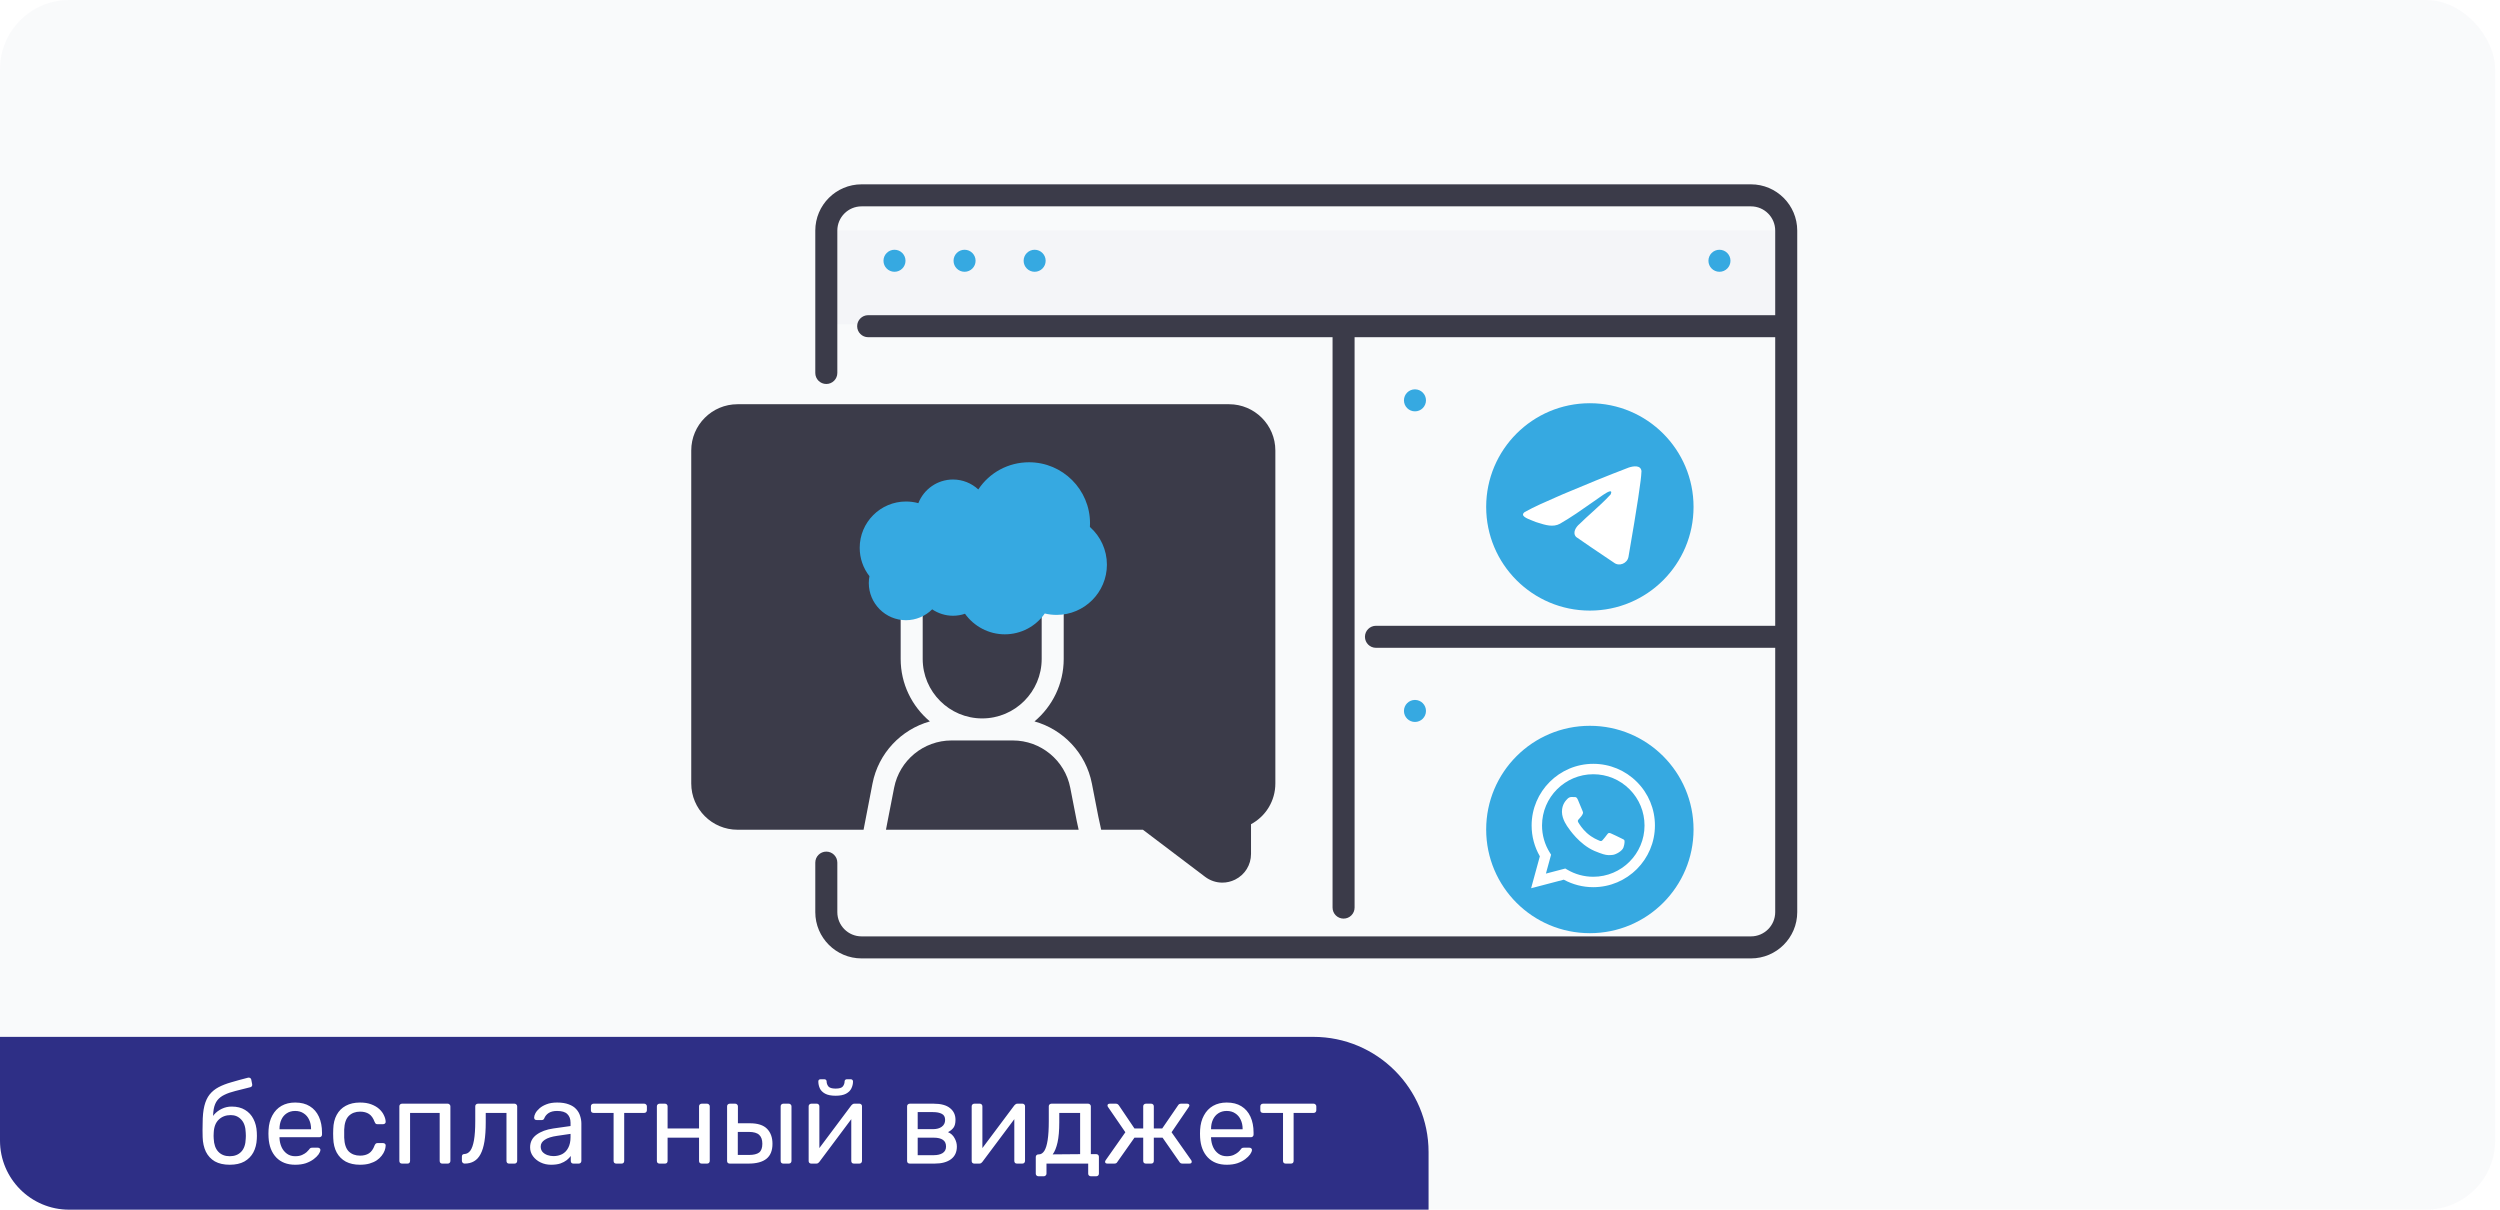 <?xml version="1.0" encoding="UTF-8"?> <svg xmlns="http://www.w3.org/2000/svg" width="217" height="105" viewBox="0 0 217 105" fill="none"> <g opacity="0.5" filter="url(#filter0_i_454_356)"> <rect width="216.58" height="105" rx="6" fill="#F4F5F8"></rect> </g> <path d="M154.972 20.002H71.724V28.152H154.972V20.002Z" fill="#F4F5F8"></path> <path d="M89.807 23.591C90.335 23.591 90.763 23.163 90.763 22.635C90.763 22.107 90.335 21.679 89.807 21.679C89.279 21.679 88.851 22.107 88.851 22.635C88.851 23.163 89.279 23.591 89.807 23.591Z" fill="#36A9E1"></path> <path d="M149.249 23.591C149.777 23.591 150.205 23.163 150.205 22.635C150.205 22.107 149.777 21.679 149.249 21.679C148.721 21.679 148.292 22.107 148.292 22.635C148.292 23.163 148.721 23.591 149.249 23.591Z" fill="#36A9E1"></path> <path d="M122.819 35.706C123.347 35.706 123.775 35.278 123.775 34.75C123.775 34.222 123.347 33.794 122.819 33.794C122.291 33.794 121.863 34.222 121.863 34.75C121.863 35.278 122.291 35.706 122.819 35.706Z" fill="#36A9E1"></path> <path d="M122.819 62.666C123.347 62.666 123.775 62.238 123.775 61.71C123.775 61.182 123.347 60.754 122.819 60.754C122.291 60.754 121.863 61.182 121.863 61.71C121.863 62.238 122.291 62.666 122.819 62.666Z" fill="#36A9E1"></path> <path d="M83.724 23.591C84.252 23.591 84.681 23.163 84.681 22.635C84.681 22.107 84.252 21.679 83.724 21.679C83.196 21.679 82.768 22.107 82.768 22.635C82.768 23.163 83.196 23.591 83.724 23.591Z" fill="#36A9E1"></path> <path d="M77.642 23.591C78.17 23.591 78.598 23.163 78.598 22.635C78.598 22.107 78.17 21.679 77.642 21.679C77.114 21.679 76.686 22.107 76.686 22.635C76.686 23.163 77.114 23.591 77.642 23.591Z" fill="#36A9E1"></path> <path d="M92.898 68.375C92.434 65.997 90.34 64.272 87.917 64.272H82.591C80.169 64.272 78.074 65.997 77.61 68.375L77.05 71.247L76.902 72.021H93.626L93.462 71.267C93.461 71.26 93.46 71.254 93.458 71.247L92.898 68.375Z" fill="#3B3B49"></path> <path d="M75.733 68.009C76.248 65.371 78.222 63.316 80.714 62.618C79.165 61.319 78.178 59.371 78.178 57.196V52.822C78.178 52.294 78.606 51.866 79.134 51.866C79.662 51.866 80.09 52.294 80.09 52.822V57.196C80.09 60.043 82.407 62.359 85.254 62.359C88.101 62.359 90.418 60.043 90.418 57.196V52.399C90.418 51.871 90.846 51.443 91.374 51.443C91.902 51.443 92.33 51.871 92.33 52.399V57.196C92.33 59.371 91.343 61.319 89.794 62.618C92.286 63.316 94.26 65.371 94.775 68.009L95.333 70.872L95.582 72.021H99.204L104.601 76.106C105.044 76.441 105.569 76.612 106.099 76.612C106.476 76.612 106.855 76.526 107.209 76.35C108.059 75.927 108.588 75.074 108.588 74.124V71.541C109.875 70.851 110.701 69.506 110.701 68.005V39.103C110.701 36.889 108.9 35.087 106.685 35.087H64.016C61.801 35.087 60 36.889 60 39.103V68.005C60 70.219 61.801 72.021 64.016 72.021H74.958L75.733 68.009Z" fill="#3B3B49"></path> <path d="M151.984 16H74.783C72.569 16 70.767 17.801 70.767 20.016V32.374C70.767 32.902 71.195 33.33 71.724 33.33C72.251 33.33 72.68 32.902 72.68 32.374V20.016C72.68 18.856 73.623 17.912 74.783 17.912H151.984C153.144 17.912 154.088 18.856 154.088 20.016V27.358H75.357C74.829 27.358 74.401 27.786 74.401 28.314C74.401 28.842 74.829 29.27 75.357 29.27H115.666V78.779C115.666 79.307 116.094 79.735 116.622 79.735C117.15 79.735 117.578 79.307 117.578 78.779V29.27H154.088V54.318H119.434C118.906 54.318 118.478 54.746 118.478 55.274C118.478 55.802 118.906 56.23 119.434 56.23H154.088V79.174C154.088 80.334 153.144 81.278 151.984 81.278H74.783C73.623 81.278 72.68 80.334 72.68 79.174V74.876C72.68 74.348 72.251 73.92 71.724 73.92C71.195 73.92 70.767 74.348 70.767 74.876V79.174C70.767 81.388 72.569 83.19 74.783 83.19H151.984C154.199 83.19 156 81.388 156 79.174V20.016C156 17.801 154.199 16 151.984 16Z" fill="#3B3B49"></path> <path d="M94.604 45.741C94.611 45.632 94.614 45.524 94.614 45.416C94.614 42.499 92.241 40.125 89.323 40.125C87.517 40.125 85.882 41.024 84.917 42.485C84.331 41.941 83.552 41.622 82.719 41.622C81.353 41.622 80.183 42.475 79.713 43.675C79.367 43.58 79.006 43.531 78.638 43.531C76.424 43.531 74.622 45.332 74.622 47.547C74.622 48.455 74.919 49.311 75.468 50.012C75.431 50.208 75.412 50.407 75.412 50.607C75.412 52.386 76.859 53.834 78.638 53.834C79.507 53.834 80.32 53.48 80.913 52.89C81.44 53.246 82.068 53.447 82.719 53.447C83.075 53.447 83.427 53.388 83.761 53.273C84.544 54.371 85.83 55.059 87.214 55.059C88.621 55.059 89.906 54.371 90.686 53.251C91.021 53.332 91.366 53.373 91.718 53.373C94.123 53.373 96.08 51.416 96.08 49.011C96.08 47.748 95.537 46.563 94.604 45.741Z" fill="#36A9E1"></path> <circle cx="138" cy="44" r="6.231" fill="white"></circle> <circle cx="138" cy="72" r="7" fill="white"></circle> <path fill-rule="evenodd" clip-rule="evenodd" d="M147 44C147 48.971 142.971 53 138 53C133.029 53 129 48.971 129 44C129 39.029 133.029 35 138 35C142.971 35 147 39.029 147 44ZM135.027 43.176C134.125 43.569 133.199 43.974 132.352 44.44C131.91 44.764 132.497 44.993 133.049 45.208C133.137 45.242 133.223 45.276 133.305 45.31C133.373 45.331 133.442 45.353 133.512 45.375C134.125 45.57 134.809 45.788 135.405 45.46C136.383 44.898 137.306 44.249 138.228 43.6C138.531 43.387 138.833 43.174 139.137 42.965C139.151 42.956 139.167 42.945 139.185 42.934C139.443 42.766 140.026 42.389 139.81 42.909C139.301 43.466 138.755 43.959 138.207 44.455C137.837 44.789 137.466 45.124 137.104 45.481C136.788 45.738 136.461 46.253 136.814 46.612C137.628 47.182 138.454 47.738 139.28 48.293C139.549 48.474 139.817 48.655 140.086 48.836C140.54 49.199 141.251 48.905 141.351 48.338C141.395 48.077 141.44 47.816 141.484 47.556C141.731 46.114 141.978 44.672 142.196 43.225C142.225 42.998 142.259 42.771 142.292 42.544C142.374 41.994 142.455 41.443 142.481 40.89C142.415 40.338 141.746 40.46 141.373 40.584C139.459 41.312 137.564 42.095 135.676 42.891C135.462 42.986 135.245 43.08 135.027 43.176Z" fill="#36A9E1"></path> <path fill-rule="evenodd" clip-rule="evenodd" d="M138 81C133.029 81 129 76.971 129 72C129 67.029 133.029 63 138 63C142.971 63 147 67.029 147 72C147 76.971 142.971 81 138 81ZM138.297 77.007C141.247 77.006 143.647 74.606 143.648 71.656C143.649 70.226 143.093 68.881 142.082 67.87C141.072 66.858 139.728 66.301 138.297 66.3C135.347 66.3 132.946 68.701 132.945 71.651C132.944 72.595 133.191 73.515 133.659 74.327L132.9 77.1L135.737 76.356C136.519 76.782 137.399 77.007 138.294 77.007H138.297Z" fill="#36A9E1"></path> <path fill-rule="evenodd" clip-rule="evenodd" d="M135.868 75.387L134.185 75.829L134.634 74.187L134.529 74.019C134.083 73.311 133.848 72.492 133.848 71.652C133.849 69.199 135.845 67.204 138.298 67.204C139.486 67.204 140.603 67.668 141.443 68.508C142.283 69.349 142.745 70.467 142.745 71.655C142.744 74.108 140.748 76.103 138.297 76.103H138.295C137.497 76.103 136.714 75.889 136.031 75.483L135.868 75.387ZM140.993 72.928C140.959 72.872 140.87 72.839 140.737 72.772C140.603 72.705 139.945 72.382 139.823 72.337C139.7 72.292 139.611 72.27 139.522 72.404C139.433 72.538 139.177 72.839 139.099 72.928C139.021 73.017 138.942 73.028 138.809 72.962C138.675 72.895 138.244 72.754 137.733 72.298C137.336 71.943 137.068 71.505 136.99 71.372C136.912 71.238 136.981 71.165 137.048 71.099C137.108 71.039 137.182 70.942 137.249 70.864C137.316 70.786 137.338 70.731 137.382 70.641C137.427 70.552 137.405 70.474 137.371 70.407C137.338 70.34 137.07 69.682 136.959 69.414C136.851 69.153 136.74 69.189 136.658 69.185C136.58 69.181 136.491 69.18 136.402 69.18C136.313 69.18 136.168 69.213 136.045 69.347C135.923 69.481 135.577 69.805 135.577 70.463C135.577 71.121 136.056 71.757 136.123 71.846C136.19 71.935 137.066 73.286 138.408 73.865C138.727 74.003 138.976 74.085 139.17 74.147C139.49 74.249 139.782 74.234 140.012 74.2C140.269 74.162 140.803 73.876 140.915 73.564C141.026 73.252 141.026 72.984 140.993 72.928Z" fill="#36A9E1"></path> <path d="M0 90H114C119.523 90 124 94.477 124 100V105H6C2.686 105 0 102.314 0 99V90Z" fill="#2E2F86"></path> <path d="M19.94 101.1C19.427 101.1 18.997 101.003 18.65 100.81C18.31 100.61 18.05 100.33 17.87 99.97C17.697 99.603 17.603 99.18 17.59 98.7C17.583 98.5 17.58 98.3 17.58 98.1C17.58 97.9 17.583 97.7 17.59 97.5C17.59 96.893 17.64 96.39 17.74 95.99C17.84 95.59 17.99 95.263 18.19 95.01C18.397 94.75 18.657 94.537 18.97 94.37C19.283 94.203 19.653 94.06 20.08 93.94C20.507 93.813 20.993 93.68 21.54 93.54C21.6 93.527 21.657 93.537 21.71 93.57C21.77 93.603 21.803 93.65 21.81 93.71L21.89 94.12C21.903 94.18 21.893 94.233 21.86 94.28C21.833 94.327 21.79 94.357 21.73 94.37C21.23 94.497 20.793 94.607 20.42 94.7C20.047 94.793 19.733 94.903 19.48 95.03C19.227 95.15 19.023 95.307 18.87 95.5C18.717 95.693 18.61 95.95 18.55 96.27C18.497 96.59 18.48 97 18.5 97.5L18.28 97.41C18.313 97.163 18.417 96.94 18.59 96.74C18.77 96.533 18.993 96.367 19.26 96.24C19.527 96.113 19.81 96.05 20.11 96.05C20.57 96.05 20.957 96.147 21.27 96.34C21.59 96.533 21.833 96.797 22 97.13C22.173 97.463 22.27 97.847 22.29 98.28C22.303 98.507 22.303 98.703 22.29 98.87C22.27 99.303 22.17 99.69 21.99 100.03C21.81 100.363 21.55 100.627 21.21 100.82C20.87 101.007 20.447 101.1 19.94 101.1ZM19.94 100.36C20.36 100.36 20.693 100.23 20.94 99.97C21.187 99.71 21.317 99.33 21.33 98.83C21.337 98.763 21.34 98.687 21.34 98.6C21.34 98.513 21.337 98.423 21.33 98.33C21.317 97.823 21.187 97.44 20.94 97.18C20.7 96.92 20.397 96.79 20.03 96.79C19.61 96.79 19.263 96.92 18.99 97.18C18.717 97.44 18.57 97.823 18.55 98.33C18.543 98.423 18.54 98.513 18.54 98.6C18.54 98.687 18.543 98.763 18.55 98.83C18.57 99.33 18.703 99.71 18.95 99.97C19.197 100.23 19.527 100.36 19.94 100.36ZM25.62 101.1C24.934 101.1 24.387 100.89 23.98 100.47C23.574 100.043 23.351 99.463 23.311 98.73C23.304 98.643 23.3 98.533 23.3 98.4C23.3 98.26 23.304 98.147 23.311 98.06C23.337 97.587 23.447 97.173 23.64 96.82C23.834 96.46 24.097 96.183 24.43 95.99C24.77 95.797 25.167 95.7 25.62 95.7C26.127 95.7 26.55 95.807 26.89 96.02C27.237 96.233 27.5 96.537 27.68 96.93C27.86 97.323 27.951 97.783 27.951 98.31V98.48C27.951 98.553 27.927 98.61 27.881 98.65C27.84 98.69 27.787 98.71 27.721 98.71H24.261C24.261 98.717 24.261 98.73 24.261 98.75C24.261 98.77 24.261 98.787 24.261 98.8C24.274 99.073 24.334 99.33 24.441 99.57C24.547 99.803 24.701 99.993 24.901 100.14C25.101 100.287 25.34 100.36 25.62 100.36C25.86 100.36 26.061 100.323 26.221 100.25C26.381 100.177 26.511 100.097 26.61 100.01C26.71 99.917 26.777 99.847 26.811 99.8C26.87 99.713 26.917 99.663 26.951 99.65C26.984 99.63 27.037 99.62 27.11 99.62H27.59C27.657 99.62 27.71 99.64 27.75 99.68C27.797 99.713 27.817 99.763 27.811 99.83C27.804 99.93 27.75 100.053 27.651 100.2C27.55 100.34 27.407 100.48 27.221 100.62C27.034 100.76 26.807 100.877 26.541 100.97C26.274 101.057 25.967 101.1 25.62 101.1ZM24.261 98.02H27V97.99C27 97.69 26.944 97.423 26.831 97.19C26.724 96.957 26.567 96.773 26.36 96.64C26.154 96.5 25.907 96.43 25.62 96.43C25.334 96.43 25.087 96.5 24.881 96.64C24.68 96.773 24.527 96.957 24.421 97.19C24.314 97.423 24.261 97.69 24.261 97.99V98.02ZM31.246 101.1C30.773 101.1 30.363 101.01 30.016 100.83C29.676 100.643 29.413 100.38 29.226 100.04C29.04 99.693 28.94 99.28 28.926 98.8C28.92 98.7 28.916 98.567 28.916 98.4C28.916 98.233 28.92 98.1 28.926 98C28.94 97.52 29.04 97.11 29.226 96.77C29.413 96.423 29.676 96.16 30.016 95.98C30.363 95.793 30.773 95.7 31.246 95.7C31.633 95.7 31.963 95.753 32.236 95.86C32.516 95.967 32.746 96.103 32.926 96.27C33.106 96.437 33.24 96.617 33.326 96.81C33.42 97.003 33.47 97.187 33.476 97.36C33.483 97.427 33.463 97.48 33.416 97.52C33.37 97.56 33.313 97.58 33.246 97.58H32.766C32.7 97.58 32.65 97.567 32.616 97.54C32.583 97.507 32.55 97.453 32.516 97.38C32.396 97.053 32.233 96.823 32.026 96.69C31.82 96.557 31.563 96.49 31.256 96.49C30.856 96.49 30.53 96.613 30.276 96.86C30.03 97.107 29.896 97.503 29.876 98.05C29.87 98.29 29.87 98.523 29.876 98.75C29.896 99.303 30.03 99.703 30.276 99.95C30.53 100.19 30.856 100.31 31.256 100.31C31.563 100.31 31.82 100.243 32.026 100.11C32.233 99.977 32.396 99.747 32.516 99.42C32.55 99.347 32.583 99.297 32.616 99.27C32.65 99.237 32.7 99.22 32.766 99.22H33.246C33.313 99.22 33.37 99.24 33.416 99.28C33.463 99.32 33.483 99.373 33.476 99.44C33.47 99.58 33.44 99.723 33.386 99.87C33.333 100.017 33.246 100.167 33.126 100.32C33.013 100.467 32.87 100.6 32.696 100.72C32.523 100.833 32.313 100.927 32.066 101C31.826 101.067 31.553 101.1 31.246 101.1ZM34.894 101C34.827 101 34.77 100.98 34.724 100.94C34.684 100.893 34.664 100.837 34.664 100.77V96.03C34.664 95.963 34.684 95.91 34.724 95.87C34.77 95.823 34.827 95.8 34.894 95.8H38.864C38.931 95.8 38.984 95.823 39.024 95.87C39.071 95.91 39.094 95.963 39.094 96.03V100.77C39.094 100.837 39.071 100.893 39.024 100.94C38.984 100.98 38.931 101 38.864 101H38.384C38.317 101 38.264 100.98 38.224 100.94C38.184 100.893 38.164 100.837 38.164 100.77V96.6H35.594V100.77C35.594 100.837 35.574 100.893 35.534 100.94C35.494 100.98 35.441 101 35.374 101H34.894ZM40.332 101C40.265 101 40.209 100.977 40.162 100.93C40.115 100.883 40.092 100.827 40.092 100.76V100.39C40.092 100.25 40.162 100.177 40.302 100.17C40.508 100.163 40.682 100.067 40.822 99.88C40.962 99.687 41.069 99.383 41.142 98.97C41.215 98.55 41.252 97.997 41.252 97.31V96.03C41.252 95.963 41.272 95.91 41.312 95.87C41.358 95.823 41.415 95.8 41.482 95.8H44.662C44.728 95.8 44.782 95.823 44.822 95.87C44.868 95.91 44.892 95.963 44.892 96.03V100.77C44.892 100.837 44.868 100.893 44.822 100.94C44.782 100.98 44.728 101 44.662 101H44.182C44.115 101 44.062 100.98 44.022 100.94C43.982 100.893 43.962 100.837 43.962 100.77V96.6H42.162V97.42C42.162 98.06 42.125 98.61 42.052 99.07C41.978 99.523 41.865 99.893 41.712 100.18C41.565 100.46 41.375 100.667 41.142 100.8C40.915 100.933 40.645 101 40.332 101ZM47.833 101.1C47.499 101.1 47.196 101.033 46.923 100.9C46.649 100.767 46.429 100.587 46.263 100.36C46.096 100.133 46.013 99.877 46.013 99.59C46.013 99.13 46.199 98.763 46.573 98.49C46.946 98.217 47.433 98.037 48.033 97.95L49.523 97.74V97.45C49.523 97.13 49.429 96.88 49.243 96.7C49.063 96.52 48.766 96.43 48.353 96.43C48.053 96.43 47.809 96.49 47.623 96.61C47.443 96.73 47.316 96.883 47.243 97.07C47.203 97.17 47.133 97.22 47.033 97.22H46.583C46.509 97.22 46.453 97.2 46.413 97.16C46.379 97.113 46.363 97.06 46.363 97C46.363 96.9 46.399 96.777 46.473 96.63C46.553 96.483 46.673 96.34 46.833 96.2C46.993 96.06 47.196 95.943 47.443 95.85C47.696 95.75 48.003 95.7 48.363 95.7C48.763 95.7 49.099 95.753 49.373 95.86C49.646 95.96 49.859 96.097 50.013 96.27C50.173 96.443 50.286 96.64 50.353 96.86C50.426 97.08 50.463 97.303 50.463 97.53V100.77C50.463 100.837 50.439 100.893 50.393 100.94C50.353 100.98 50.299 101 50.233 101H49.773C49.699 101 49.643 100.98 49.603 100.94C49.563 100.893 49.543 100.837 49.543 100.77V100.34C49.456 100.46 49.339 100.58 49.193 100.7C49.046 100.813 48.863 100.91 48.643 100.99C48.423 101.063 48.153 101.1 47.833 101.1ZM48.043 100.35C48.316 100.35 48.566 100.293 48.793 100.18C49.019 100.06 49.196 99.877 49.323 99.63C49.456 99.383 49.523 99.073 49.523 98.7V98.42L48.363 98.59C47.889 98.657 47.533 98.77 47.293 98.93C47.053 99.083 46.933 99.28 46.933 99.52C46.933 99.707 46.986 99.863 47.093 99.99C47.206 100.11 47.346 100.2 47.513 100.26C47.686 100.32 47.863 100.35 48.043 100.35ZM53.49 101C53.423 101 53.367 100.98 53.32 100.94C53.28 100.893 53.26 100.837 53.26 100.77V96.6H51.52C51.453 96.6 51.397 96.58 51.35 96.54C51.31 96.493 51.29 96.437 51.29 96.37V96.03C51.29 95.963 51.31 95.91 51.35 95.87C51.397 95.823 51.453 95.8 51.52 95.8H55.92C55.987 95.8 56.04 95.823 56.08 95.87C56.127 95.91 56.15 95.963 56.15 96.03V96.37C56.15 96.437 56.127 96.493 56.08 96.54C56.04 96.58 55.987 96.6 55.92 96.6H54.18V100.77C54.18 100.837 54.16 100.893 54.12 100.94C54.08 100.98 54.023 101 53.95 101H53.49ZM57.247 101C57.181 101 57.124 100.98 57.077 100.94C57.037 100.893 57.017 100.837 57.017 100.77V96.03C57.017 95.963 57.037 95.91 57.077 95.87C57.124 95.823 57.181 95.8 57.247 95.8H57.727C57.794 95.8 57.847 95.823 57.887 95.87C57.927 95.91 57.947 95.963 57.947 96.03V97.95H60.677V96.03C60.677 95.963 60.697 95.91 60.737 95.87C60.784 95.823 60.841 95.8 60.907 95.8H61.377C61.444 95.8 61.497 95.823 61.537 95.87C61.584 95.91 61.607 95.963 61.607 96.03V100.77C61.607 100.837 61.584 100.893 61.537 100.94C61.497 100.98 61.444 101 61.377 101H60.907C60.841 101 60.784 100.98 60.737 100.94C60.697 100.893 60.677 100.837 60.677 100.77V98.75H57.947V100.77C57.947 100.837 57.927 100.893 57.887 100.94C57.847 100.98 57.794 101 57.727 101H57.247ZM63.341 101C63.274 101 63.218 100.98 63.171 100.94C63.131 100.893 63.111 100.837 63.111 100.77V96.03C63.111 95.963 63.131 95.91 63.171 95.87C63.218 95.823 63.274 95.8 63.341 95.8H63.821C63.888 95.8 63.941 95.823 63.981 95.87C64.028 95.91 64.051 95.963 64.051 96.03V97.5H65.091C65.771 97.5 66.268 97.66 66.581 97.98C66.894 98.3 67.051 98.733 67.051 99.28C67.051 99.867 66.878 100.3 66.531 100.58C66.184 100.86 65.664 101 64.971 101H63.341ZM64.041 100.25H65.001C65.408 100.25 65.704 100.18 65.891 100.04C66.078 99.893 66.171 99.64 66.171 99.28C66.171 98.933 66.081 98.677 65.901 98.51C65.721 98.337 65.421 98.25 65.001 98.25H64.041V100.25ZM67.991 101C67.924 101 67.868 100.98 67.821 100.94C67.781 100.893 67.761 100.837 67.761 100.77V96.03C67.761 95.963 67.781 95.91 67.821 95.87C67.868 95.823 67.924 95.8 67.991 95.8H68.471C68.538 95.8 68.591 95.823 68.631 95.87C68.678 95.91 68.701 95.963 68.701 96.03V100.77C68.701 100.837 68.678 100.893 68.631 100.94C68.591 100.98 68.538 101 68.471 101H67.991ZM70.411 101C70.351 101 70.298 100.98 70.251 100.94C70.211 100.893 70.191 100.843 70.191 100.79V96.03C70.191 95.963 70.211 95.91 70.251 95.87C70.298 95.823 70.355 95.8 70.421 95.8H70.901C70.968 95.8 71.021 95.823 71.061 95.87C71.101 95.91 71.121 95.963 71.121 96.03V100.27L70.861 100L73.891 95.95C73.924 95.91 73.961 95.877 74.001 95.85C74.041 95.817 74.091 95.8 74.151 95.8H74.611C74.665 95.8 74.711 95.82 74.751 95.86C74.798 95.9 74.821 95.947 74.821 96V100.77C74.821 100.837 74.798 100.893 74.751 100.94C74.711 100.98 74.658 101 74.591 101H74.121C74.048 101 73.991 100.98 73.951 100.94C73.911 100.893 73.891 100.837 73.891 100.77V96.78L74.171 96.77L71.121 100.85C71.094 100.883 71.061 100.917 71.021 100.95C70.981 100.983 70.928 101 70.861 101H70.411ZM72.531 95.11C72.144 95.11 71.841 95.05 71.621 94.93C71.401 94.81 71.248 94.657 71.161 94.47C71.075 94.277 71.031 94.077 71.031 93.87C71.031 93.817 71.044 93.773 71.071 93.74C71.105 93.7 71.154 93.68 71.221 93.68H71.561C71.621 93.68 71.668 93.7 71.701 93.74C71.734 93.773 71.751 93.817 71.751 93.87C71.751 94.023 71.801 94.167 71.901 94.3C72.008 94.427 72.218 94.49 72.531 94.49C72.851 94.49 73.061 94.427 73.161 94.3C73.261 94.167 73.311 94.023 73.311 93.87C73.311 93.817 73.328 93.773 73.361 93.74C73.394 93.7 73.441 93.68 73.501 93.68H73.851C73.911 93.68 73.958 93.7 73.991 93.74C74.025 93.773 74.041 93.817 74.041 93.87C74.041 94.077 73.995 94.277 73.901 94.47C73.814 94.657 73.661 94.81 73.441 94.93C73.221 95.05 72.918 95.11 72.531 95.11ZM78.966 101C78.899 101 78.843 100.98 78.796 100.94C78.756 100.893 78.736 100.837 78.736 100.77V96.03C78.736 95.963 78.756 95.91 78.796 95.87C78.843 95.823 78.899 95.8 78.966 95.8H81.046C81.673 95.8 82.143 95.927 82.456 96.18C82.776 96.433 82.936 96.773 82.936 97.2C82.936 97.5 82.879 97.727 82.766 97.88C82.653 98.033 82.493 98.163 82.286 98.27C82.539 98.377 82.729 98.55 82.856 98.79C82.989 99.023 83.056 99.267 83.056 99.52C83.056 100 82.886 100.367 82.546 100.62C82.206 100.873 81.733 101 81.126 101H78.966ZM79.656 100.27H81.046C81.366 100.27 81.623 100.21 81.816 100.09C82.016 99.963 82.116 99.773 82.116 99.52C82.116 99.253 82.026 99.06 81.846 98.94C81.666 98.813 81.399 98.75 81.046 98.75H79.656V100.27ZM79.656 98.01H80.986C81.306 98.01 81.559 97.94 81.746 97.8C81.939 97.66 82.036 97.463 82.036 97.21C82.036 96.95 81.939 96.773 81.746 96.68C81.559 96.58 81.306 96.53 80.986 96.53H79.656V98.01ZM84.562 101C84.502 101 84.448 100.98 84.402 100.94C84.362 100.893 84.342 100.843 84.342 100.79V96.03C84.342 95.963 84.362 95.91 84.402 95.87C84.448 95.823 84.505 95.8 84.572 95.8H85.052C85.118 95.8 85.172 95.823 85.212 95.87C85.252 95.91 85.272 95.963 85.272 96.03V100.27L85.012 100L88.042 95.95C88.075 95.91 88.112 95.877 88.152 95.85C88.192 95.817 88.242 95.8 88.302 95.8H88.762C88.815 95.8 88.862 95.82 88.902 95.86C88.948 95.9 88.972 95.947 88.972 96V100.77C88.972 100.837 88.948 100.893 88.902 100.94C88.862 100.98 88.808 101 88.742 101H88.272C88.198 101 88.142 100.98 88.102 100.94C88.062 100.893 88.042 100.837 88.042 100.77V96.78L88.322 96.77L85.272 100.85C85.245 100.883 85.212 100.917 85.172 100.95C85.132 100.983 85.078 101 85.012 101H84.562ZM90.135 102.1C90.069 102.1 90.012 102.077 89.965 102.03C89.925 101.99 89.905 101.937 89.905 101.87V100.43C89.905 100.363 89.925 100.31 89.965 100.27C90.012 100.223 90.069 100.2 90.135 100.2H90.185C90.365 100.193 90.519 100.093 90.645 99.9C90.772 99.7 90.869 99.39 90.935 98.97C91.002 98.543 91.035 97.99 91.035 97.31V96.03C91.035 95.963 91.055 95.91 91.095 95.87C91.142 95.823 91.199 95.8 91.265 95.8H94.455C94.522 95.8 94.575 95.823 94.615 95.87C94.662 95.91 94.685 95.963 94.685 96.03V100.18H95.155C95.229 100.18 95.285 100.203 95.325 100.25C95.365 100.29 95.385 100.343 95.385 100.41V101.87C95.385 101.937 95.365 101.99 95.325 102.03C95.285 102.077 95.229 102.1 95.155 102.1H94.685C94.619 102.1 94.562 102.077 94.515 102.03C94.475 101.99 94.455 101.937 94.455 101.87V101H90.835V101.87C90.835 101.937 90.812 101.99 90.765 102.03C90.725 102.077 90.672 102.1 90.605 102.1H90.135ZM91.375 100.2L93.755 100.18V96.6H91.945V97.42C91.945 98.127 91.895 98.707 91.795 99.16C91.695 99.607 91.555 99.953 91.375 100.2ZM96.121 101C96.061 101 96.011 100.987 95.971 100.96C95.938 100.933 95.921 100.893 95.921 100.84C95.921 100.807 95.938 100.763 95.971 100.71L97.681 98.28L96.171 96.08C96.158 96.06 96.148 96.04 96.141 96.02C96.135 95.993 96.131 95.973 96.131 95.96C96.131 95.907 96.148 95.867 96.181 95.84C96.221 95.813 96.271 95.8 96.331 95.8H96.851C96.918 95.8 96.971 95.813 97.011 95.84C97.051 95.867 97.088 95.903 97.121 95.95L98.471 97.95H99.231V96.03C99.231 95.963 99.251 95.91 99.291 95.87C99.338 95.823 99.395 95.8 99.461 95.8H99.921C99.995 95.8 100.051 95.823 100.091 95.87C100.131 95.91 100.151 95.963 100.151 96.03V97.95H100.881L102.251 95.95C102.278 95.903 102.311 95.867 102.351 95.84C102.398 95.813 102.451 95.8 102.511 95.8H103.041C103.101 95.8 103.148 95.813 103.181 95.84C103.221 95.867 103.241 95.907 103.241 95.96C103.241 95.973 103.235 95.993 103.221 96.02C103.215 96.04 103.205 96.06 103.191 96.08L101.691 98.28L103.401 100.71C103.428 100.75 103.441 100.793 103.441 100.84C103.441 100.893 103.425 100.933 103.391 100.96C103.358 100.987 103.308 101 103.241 101H102.641C102.575 101 102.518 100.987 102.471 100.96C102.431 100.933 102.398 100.897 102.371 100.85L100.911 98.75H100.151V100.77C100.151 100.837 100.131 100.893 100.091 100.94C100.051 100.98 99.995 101 99.921 101H99.461C99.395 101 99.338 100.98 99.291 100.94C99.251 100.893 99.231 100.837 99.231 100.77V98.75H98.471L96.991 100.85C96.971 100.897 96.938 100.933 96.891 100.96C96.851 100.987 96.798 101 96.731 101H96.121ZM106.48 101.1C105.793 101.1 105.247 100.89 104.84 100.47C104.433 100.043 104.21 99.463 104.17 98.73C104.163 98.643 104.16 98.533 104.16 98.4C104.16 98.26 104.163 98.147 104.17 98.06C104.197 97.587 104.307 97.173 104.5 96.82C104.693 96.46 104.957 96.183 105.29 95.99C105.63 95.797 106.027 95.7 106.48 95.7C106.987 95.7 107.41 95.807 107.75 96.02C108.097 96.233 108.36 96.537 108.54 96.93C108.72 97.323 108.81 97.783 108.81 98.31V98.48C108.81 98.553 108.787 98.61 108.74 98.65C108.7 98.69 108.647 98.71 108.58 98.71H105.12C105.12 98.717 105.12 98.73 105.12 98.75C105.12 98.77 105.12 98.787 105.12 98.8C105.133 99.073 105.193 99.33 105.3 99.57C105.407 99.803 105.56 99.993 105.76 100.14C105.96 100.287 106.2 100.36 106.48 100.36C106.72 100.36 106.92 100.323 107.08 100.25C107.24 100.177 107.37 100.097 107.47 100.01C107.57 99.917 107.637 99.847 107.67 99.8C107.73 99.713 107.777 99.663 107.81 99.65C107.843 99.63 107.897 99.62 107.97 99.62H108.45C108.517 99.62 108.57 99.64 108.61 99.68C108.657 99.713 108.677 99.763 108.67 99.83C108.663 99.93 108.61 100.053 108.51 100.2C108.41 100.34 108.267 100.48 108.08 100.62C107.893 100.76 107.667 100.877 107.4 100.97C107.133 101.057 106.827 101.1 106.48 101.1ZM105.12 98.02H107.86V97.99C107.86 97.69 107.803 97.423 107.69 97.19C107.583 96.957 107.427 96.773 107.22 96.64C107.013 96.5 106.767 96.43 106.48 96.43C106.193 96.43 105.947 96.5 105.74 96.64C105.54 96.773 105.387 96.957 105.28 97.19C105.173 97.423 105.12 97.69 105.12 97.99V98.02ZM111.596 101C111.529 101 111.472 100.98 111.426 100.94C111.386 100.893 111.366 100.837 111.366 100.77V96.6H109.626C109.559 96.6 109.502 96.58 109.456 96.54C109.416 96.493 109.396 96.437 109.396 96.37V96.03C109.396 95.963 109.416 95.91 109.456 95.87C109.502 95.823 109.559 95.8 109.626 95.8H114.026C114.092 95.8 114.146 95.823 114.186 95.87C114.232 95.91 114.256 95.963 114.256 96.03V96.37C114.256 96.437 114.232 96.493 114.186 96.54C114.146 96.58 114.092 96.6 114.026 96.6H112.286V100.77C112.286 100.837 112.266 100.893 112.226 100.94C112.186 100.98 112.129 101 112.056 101H111.596Z" fill="white"></path> <defs> <filter id="filter0_i_454_356" x="0" y="0" width="216.58" height="105" filterUnits="userSpaceOnUse" color-interpolation-filters="sRGB"> <feFlood flood-opacity="0" result="BackgroundImageFix"></feFlood> <feBlend mode="normal" in="SourceGraphic" in2="BackgroundImageFix" result="shape"></feBlend> <feColorMatrix in="SourceAlpha" type="matrix" values="0 0 0 0 0 0 0 0 0 0 0 0 0 0 0 0 0 0 127 0" result="hardAlpha"></feColorMatrix> <feMorphology radius="1" operator="erode" in="SourceAlpha" result="effect1_innerShadow_454_356"></feMorphology> <feOffset></feOffset> <feGaussianBlur stdDeviation="5"></feGaussianBlur> <feComposite in2="hardAlpha" operator="arithmetic" k2="-1" k3="1"></feComposite> <feColorMatrix type="matrix" values="0 0 0 0 0.126 0 0 0 0 0.126 0 0 0 0 0.188 0 0 0 0.1 0"></feColorMatrix> <feBlend mode="normal" in2="shape" result="effect1_innerShadow_454_356"></feBlend> </filter> </defs> </svg> 